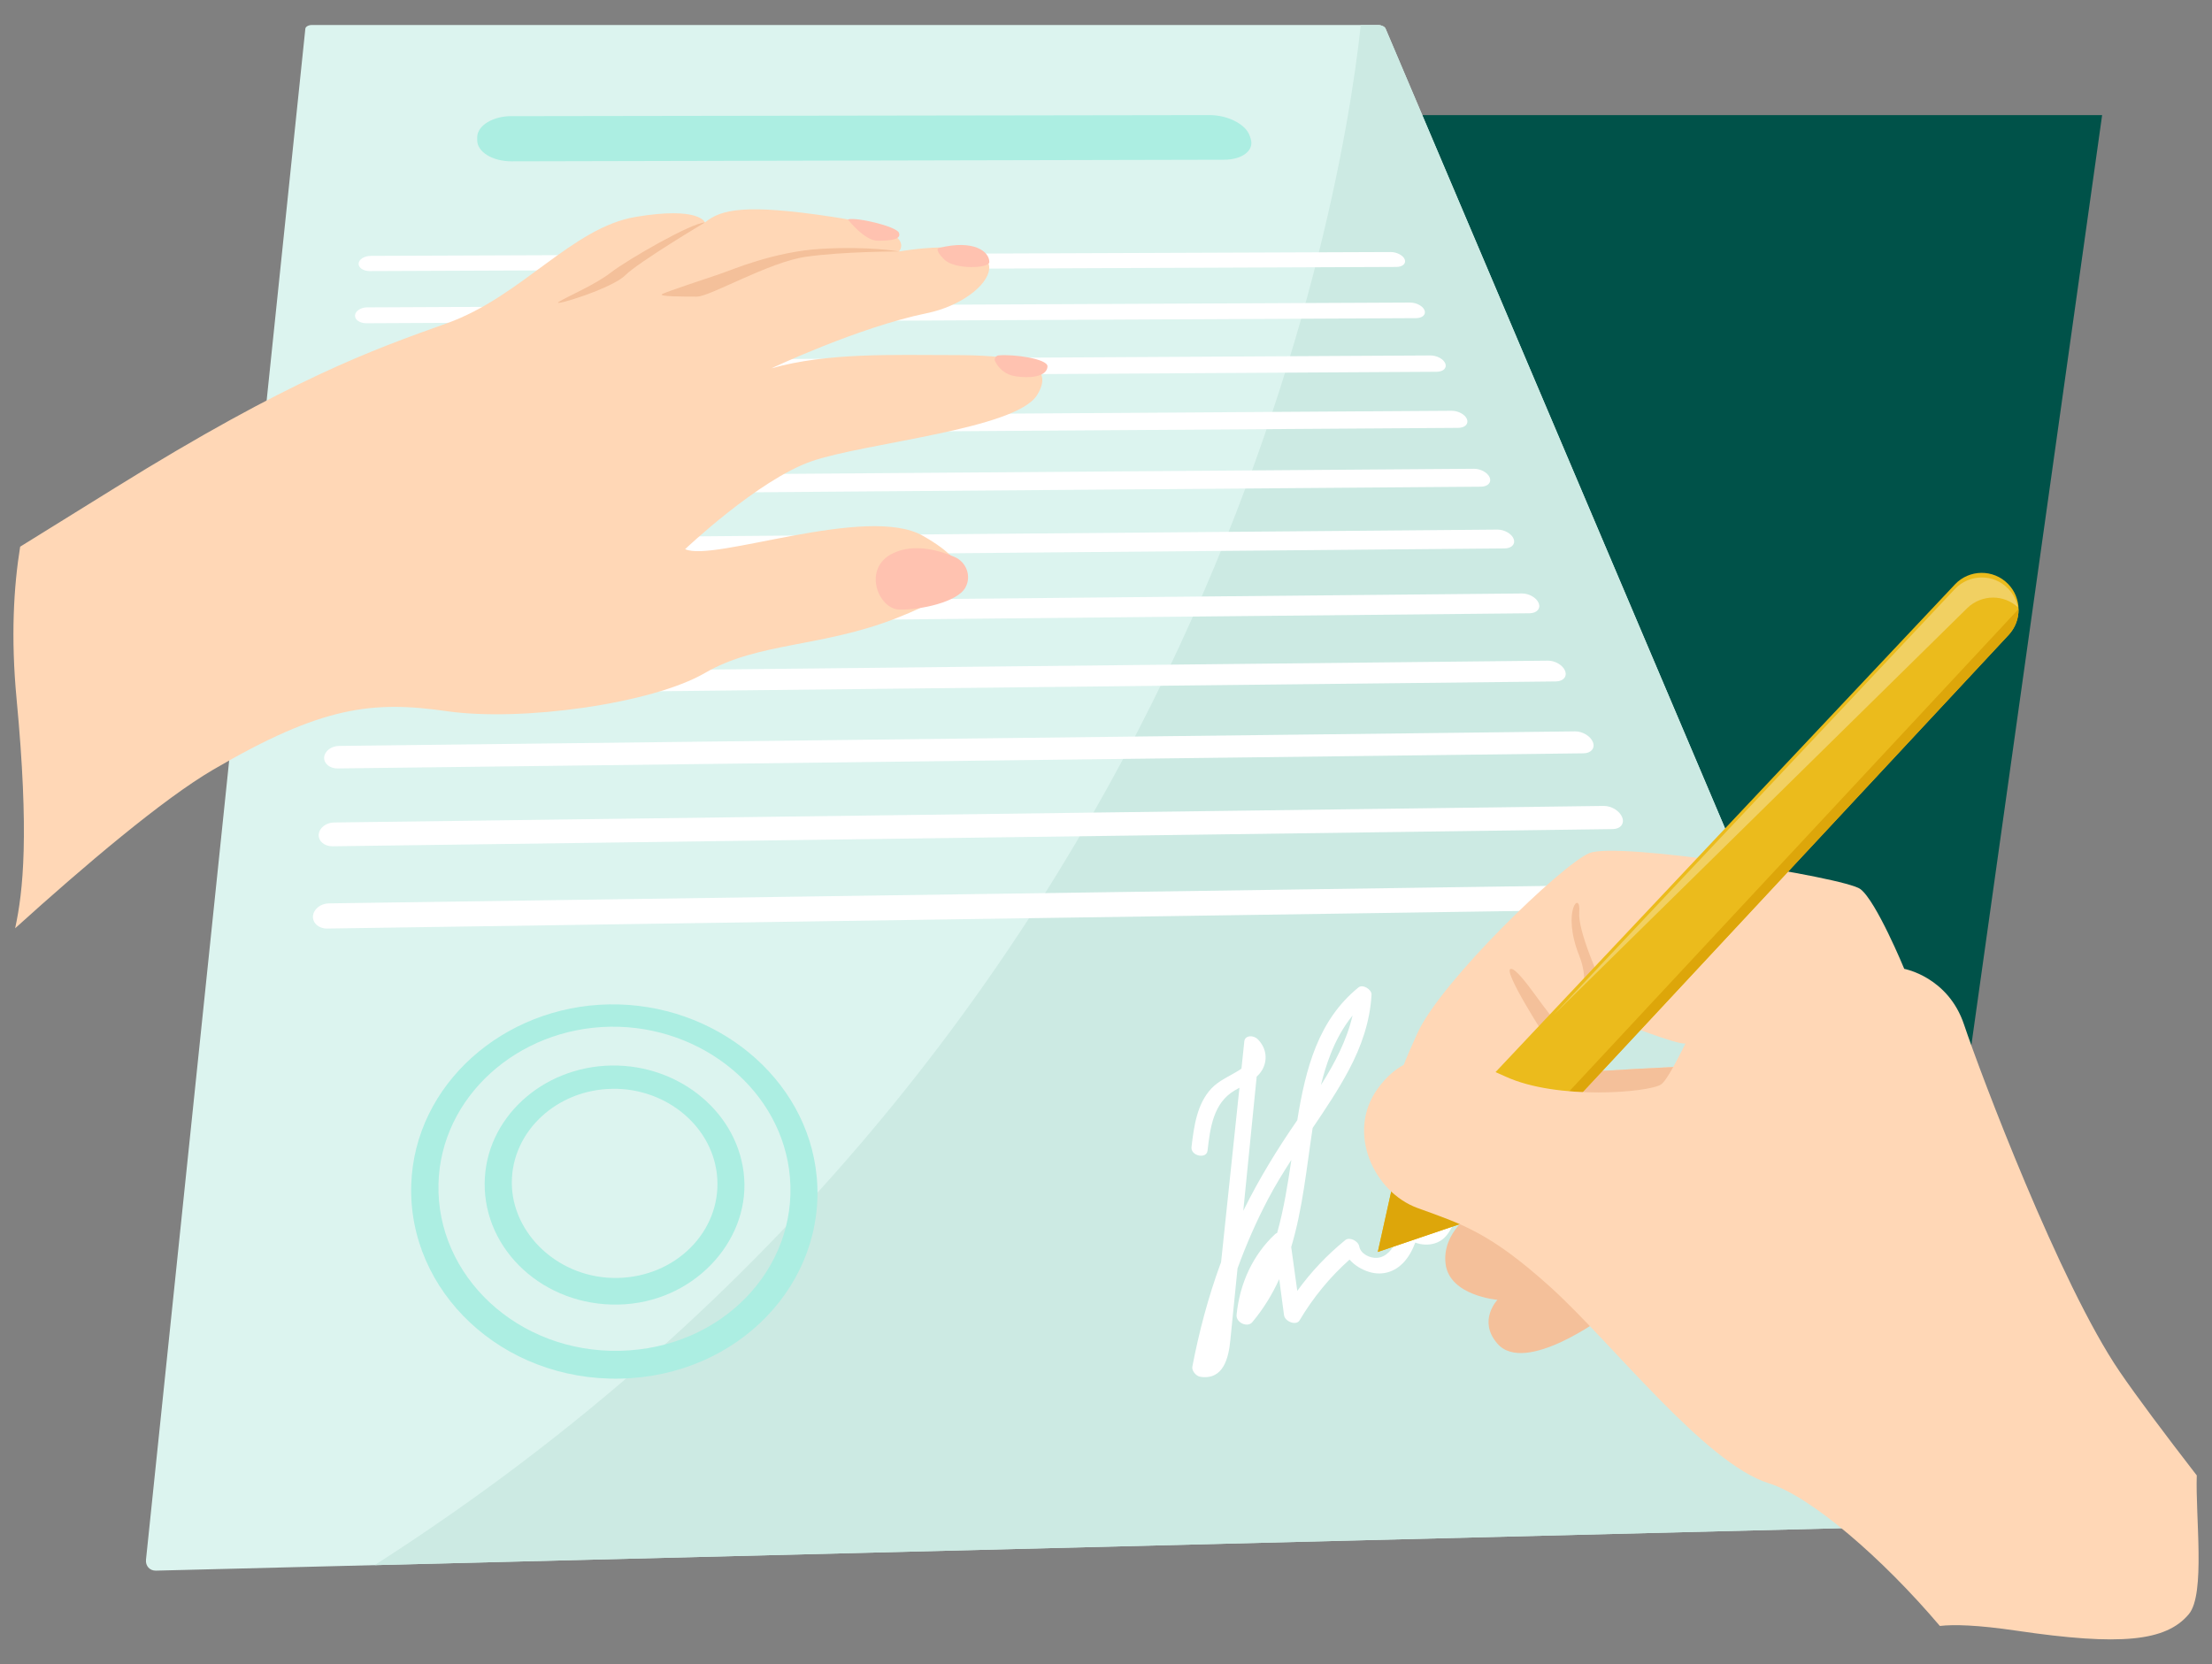 <?xml version="1.0" encoding="UTF-8"?>
<svg id="main" xmlns="http://www.w3.org/2000/svg" viewBox="0 0 485 365">
  <rect x="0" y="0" width="485" height="365" fill="#808080" stroke="none"/>
  <defs>
    <style>
      .cls-1 {
        fill: #aceee2;
      }

      .cls-1, .cls-2, .cls-3, .cls-4, .cls-5, .cls-6, .cls-7, .cls-8, .cls-9, .cls-10, .cls-11 {
        stroke-width: 0px;
      }

      .cls-2 {
        fill: #dcf4ef;
      }

      .cls-3 {
        fill: #ffc2b0;
      }

      .cls-4 {
        fill: #f4c09a;
      }

      .cls-5 {
        fill: #ebbb1c;
      }

      .cls-6 {
        opacity: .31;
      }

      .cls-6, .cls-7 {
        fill: #fff;
      }

      .cls-8 {
        fill: #005249;
      }

      .cls-9 {
        fill: #ffd7b6;
      }

      .cls-10 {
        fill: #cceae3;
      }

      .cls-11 {
        fill: #dda60a;
      }
    </style>
  </defs>
  <g id="main-2" data-name="main">
    <polygon id="background" class="cls-8" points="76.13 25.24 460.91 25.24 423.82 289.08 122.35 267.39 76.13 25.24"/>
    <g id="agreemnent">
      <path class="cls-2" d="m303.8,6.28l138.14,325.49c.56,1.31,0,2.39-1.27,2.43l-406.49,10.24c-1.35.03-2.31-1.04-2.17-2.41L66.95,6.29c.05-.45.69-.81,1.46-.81h233.73c.74,0,1.48.35,1.66.79Z"/>
      <path class="cls-10" d="m303.8,6.28l138.14,325.49c.56,1.31,0,2.39-1.27,2.43l-358.53,9.03C261.22,228.63,293.68,49.64,298.36,5.49h3.78c.74,0,1.48.35,1.66.79Z"/>
      <path class="cls-1" d="m112.17,25.47l153.04-.23c4.01,0,7.94,2.01,8.79,4.52l.21.62c.87,2.55-1.74,4.64-5.83,4.65l-156.25.35c-4.19,0-7.55-2.1-7.5-4.68v-.63c.06-2.55,3.43-4.6,7.53-4.61Z"/>
      <path class="cls-7" d="m81.3,56.11l223.6-.84c1.36,0,2.75.72,3.1,1.62h0c.35.91-.47,1.65-1.84,1.65l-225.08.91c-1.42,0-2.51-.74-2.45-1.66h0c.06-.92,1.26-1.67,2.66-1.67Z"/>
      <path class="cls-7" d="m80.56,67.41l228.6-1.06c1.39,0,2.81.75,3.18,1.69h0c.37.95-.46,1.72-1.86,1.73l-230.14,1.12c-1.45,0-2.57-.77-2.5-1.74h0c.07-.96,1.29-1.75,2.73-1.75Z"/>
      <path class="cls-7" d="m79.8,79.24l233.83-1.29c1.42,0,2.88.78,3.27,1.77h0c.39.99-.46,1.8-1.89,1.81l-235.44,1.36c-1.48,0-2.63-.81-2.55-1.82h0c.07-1.01,1.32-1.83,2.79-1.84Z"/>
      <path class="cls-7" d="m78.99,91.62l239.3-1.54c1.45,0,2.96.82,3.36,1.85h0c.4,1.04-.45,1.89-1.92,1.9l-240.99,1.62c-1.52.01-2.69-.84-2.61-1.9h0c.07-1.06,1.36-1.92,2.86-1.93Z"/>
      <path class="cls-7" d="m78.15,104.61l245.03-1.81c1.49-.01,3.03.86,3.46,1.94h0c.42,1.09-.44,1.98-1.94,1.99l-246.81,1.9c-1.55.01-2.75-.88-2.67-2h0c.08-1.11,1.39-2.01,2.93-2.02Z"/>
      <path class="cls-7" d="m77.27,118.25l251.05-2.11c1.52-.01,3.12.9,3.56,2.03h0c.45,1.14-.44,2.08-1.97,2.1l-252.92,2.21c-1.59.01-2.82-.93-2.74-2.1h0c.08-1.16,1.43-2.12,3.01-2.13Z"/>
      <path class="cls-7" d="m76.34,132.59l257.37-2.44c1.56-.01,3.2.94,3.67,2.13h0c.47,1.2-.43,2.19-2,2.21l-259.33,2.54c-1.64.02-2.89-.97-2.8-2.2h0c.09-1.23,1.47-2.23,3.09-2.24Z"/>
      <path class="cls-7" d="m75.36,147.68l264.02-2.8c1.6-.02,3.29.99,3.78,2.24h0c.49,1.26-.41,2.31-2.03,2.32l-266.08,2.91c-1.68.02-2.97-1.02-2.87-2.32h0c.09-1.29,1.51-2.35,3.18-2.36Z"/>
      <path class="cls-7" d="m74.33,163.58l271.02-3.19c1.64-.02,3.39,1.04,3.91,2.36h0c.52,1.33-.4,2.43-2.05,2.45l-273.19,3.32c-1.72.02-3.04-1.08-2.95-2.44h0c.1-1.36,1.56-2.48,3.27-2.5Z"/>
      <path class="cls-7" d="m73.24,180.37l278.4-3.63c1.69-.02,3.49,1.09,4.04,2.49h0c.55,1.41-.38,2.57-2.08,2.59l-280.69,3.77c-1.77.02-3.13-1.13-3.03-2.58h0c.1-1.44,1.61-2.62,3.37-2.64Z"/>
      <path class="cls-7" d="m72.09,198.11l286.19-4.11c1.73-.02,3.6,1.15,4.18,2.63h0c.58,1.49-.36,2.72-2.11,2.74l-288.62,4.26c-1.82.03-3.22-1.2-3.11-2.72h0c.11-1.52,1.66-2.77,3.47-2.8Z"/>
      <path class="cls-1" d="m136.09,302.33c-26.08.58-46.7-19.18-45.92-42.58.73-21.94,20.23-39.11,43.43-39.49,23.12-.37,43.44,16.05,45.47,37.8,2.17,23.19-17.02,43.69-42.99,44.27Zm-2.33-77.17c-20.25.33-37.14,15.38-37.62,34.47-.5,20.19,17.36,37.09,39.77,36.6s38.99-18.04,37.29-38.06c-1.61-18.94-19.24-33.34-39.44-33.01Z"/>
      <path class="cls-1" d="m135.6,286.09c-16.32.34-29.49-11.87-29.33-26.65.15-14.18,12.61-25.51,27.75-25.77,15.11-.26,28.15,10.59,29.15,24.69s-11.29,27.39-27.57,27.73Zm-1.43-47.31c-12.07.21-21.93,9.29-21.95,20.55s10.4,21.19,23.21,20.92c12.78-.26,22.56-10.19,21.84-21.78-.7-11.22-11.04-19.91-23.09-19.7Z"/>
      <path class="cls-7" d="m362.95,259.85c-9.72-3.18-19.14-.89-23.95,5.09-.59-1.39-1.18-2.78-1.77-4.16-.69-1.62-2.9-2.14-3.5-.76-.96,2.22-5.18,1.5-7.62,1.41-3.33-.13-6.66.04-8.71,2.14-1.71,1.75-2.27,6.39-5.86,6.04-.12-.01-.22-.05-.32-.08.7-2.88.91-5.92.6-9.01-.15-1.53-2.38-2.78-3.36-1.53-1.91,2.45-3.03,6.13-1.88,9.69.14.44.33.84.55,1.21-.3.85-.64,1.69-1.05,2.48-.78,1.5-2.05,3.3-4.11,3.47-1.57.13-3.63-.85-3.94-2.5-.23-1.23-2.15-2.13-3.05-1.4-3.98,3.24-7.52,6.96-10.54,11.15-.45-3.23-.89-6.44-1.33-9.62,2.55-8.48,3.38-17.52,4.7-26.11,2.84-4.2,5.63-8.36,7.94-12.72,2.74-5.15,4.65-10.64,4.97-16.52.06-1.12-1.9-2.36-2.86-1.58-8.82,7.15-11.58,17.73-13.42,29.12-4.33,6.26-8.36,12.81-11.84,19.87.67-6.75,1.34-13.36,1.98-19.85.32-3.22.64-6.41.96-9.58.48-.44.9-.93,1.23-1.51,1.12-1.96,1.05-4.61-.97-6.66-1.04-1.05-2.84-.85-2.97.41-.21,1.99-.42,3.99-.63,6-.13.09-.25.19-.38.27-2.1,1.36-4.51,2.28-6.21,4.09-3.14,3.35-3.82,8.22-4.36,12.82-.24,1.98,3.3,2.76,3.52.79.57-5.04,1.29-10.41,5.89-13.15.36-.21.73-.42,1.1-.62-1.29,12.29-2.63,25.04-4.03,38.28-.07.19-.15.37-.22.56-2.57,7.05-4.58,14.52-6.08,22.33-.17.87.8,2.08,1.75,2.22,5.11.77,6.21-4.23,6.58-8.01.53-5.33,1.06-10.59,1.58-15.77,1.94-5.31,4.17-10.4,6.71-15.22,1.56-2.97,3.3-5.8,5.09-8.56-.79,5.4-1.66,10.82-3.11,16-.17.07-.33.16-.46.28-4.81,4.5-7.73,10.68-8.44,17.67-.18,1.75,2.4,2.87,3.42,1.66,2.48-2.95,4.4-6.13,5.93-9.46.35,2.6.7,5.23,1.05,7.87.2,1.47,2.69,2.37,3.4,1.18,3-5.04,6.67-9.52,10.97-13.34,1.1,1.26,2.68,2.22,4.32,2.71,3.04.91,5.64-.16,7.37-1.92,1.23-1.25,2.09-2.84,2.72-4.52,1.39.52,2.93.59,4.3.16,3.55-1.11,3.61-4.68,5.93-6.8,1.95-1.78,5.79-1.16,8.67-1.06,2.18.07,4.25-.07,5.82-.86.68,1.63,1.37,3.26,2.06,4.91.71,1.7,2.91,2.16,3.55.78,3.26-7.14,12.96-9.74,22.48-6.61,1,.33,1.77-.41,1.73-1.18-.05-.94-.95-1.66-1.92-1.98Zm-66.39-37.15c-1.27,5.43-3.88,10.43-6.94,15.26.57-2.33,1.26-4.59,2.11-6.76,1.2-3.08,2.78-5.96,4.83-8.5Z"/>
    </g>
    <g id="left_hand">
      <path class="cls-9" d="m227.41,86.61c-4.66,7.58-37.88,10.49-49.54,14.57-11.66,4.08-27.65,19.25-27.65,19.25,6.15,2.94,39.89-9.92,52.13-2.93s10.49,11.66-5.83,18.07c-16.32,6.41-30.31,5.24-41.95,12.01s-40.22,10.72-56.54,8.39c-16.32-2.34-27.4-1.17-51.29,12.82-11.04,6.46-28.18,21-43.42,34.78,1.76-8.1,3.12-20.61.31-50.35-1.27-13.42-.64-24.5.79-33.33,6.8-4.21,13.8-8.56,20.76-12.88,38.46-23.9,56.53-30.31,72.85-36.13,16.32-5.83,27.39-20.99,41.38-23.32,13.98-2.33,15.16,1.22,15.16,1.22,3.51-2.87,8.73-4.13,27.96-1.22,19.24,2.92,14.57,7.58,14.57,7.58,29.73-4.66,20.98,10.49,6.09,13.55-14.89,3.05-34.06,12.09-34.06,12.09,12.24-3.49,26.81-2.91,39.63-2.91s23.31,1.16,18.65,8.74Z"/>
      <path class="cls-4" d="m197.1,55.14s-12.24,0-20.4,1.17-20.98,8.74-23.9,8.74-8.74,0-7.58-.58,9.99-3.5,12.57-4.37,11.9-4.95,22.39-5.54,16.9.58,16.9.58Z"/>
      <path class="cls-4" d="m154.57,48.78s-14.58,8.69-17.5,11.61-16.32,6.99-14.57,5.83,7.84-3.66,11.49-6.49,17.67-10.89,20.57-10.94Z"/>
      <path class="cls-3" d="m211.72,128.76c1.3-2.46.16-5.49-2.39-6.61-3.07-1.34-8.64-3.08-13.39-.89-6.99,3.22-3.42,12.28,1.2,12.41s12.78-1.62,14.53-4.82c.02-.03.03-.06.05-.1Z"/>
      <path class="cls-3" d="m218.94,77.94c-.63.06-1.02.74-.74,1.31.58,1.16,1.88,2.9,4.54,3.28,4.08.58,6.87-.28,6.93-2.18.05-1.66-7.45-2.73-10.74-2.41Z"/>
      <path class="cls-3" d="m205.87,54.39s-1.19.16,1.14,2.49,9.91,1.99,9.91.58c0-2.33-3.45-4.99-11.05-3.08Z"/>
      <path class="cls-3" d="m185.91,48.13s3.62,4.67,6.53,4.67,5.25-.3,4.66-1.75-9.56-3.51-11.19-2.92Z"/>
    </g>
    <g id="right_hand">
      <path class="cls-9" d="m417.52,212.46l-2.19,16.18-37.16,15.59-3.33,1.4h-38.18s6.1-10,9.6-10.41c3.51-.4,22.73-1.34,22.73-1.34,0,0,.34-.69.68-1.56.6-1.52,1.19-3.61-.14-3.47-2.08.22-14.08-4.6-14.08-4.6,0,0,.37-6.93-2.84-5.33-.21.1-.44.24-.67.42-1.43,1.07-4.56,3.78-8.02,6.92-6.12,5.56-13.28,12.5-13.84,14.18-.87,2.62-21.86,7-23.61,4.37s-.87-7,4.37-18.36c5.25-11.37,31.48-36.73,37.6-39.35s55.97,5.25,59.46,7.87,9.62,17.49,9.62,17.49Z"/>
      <path class="cls-4" d="m378.17,236.95v7.28l-3.33,1.4h-38.18s6.1-10,9.6-10.41c3.51-.4,22.73-1.34,22.73-1.34,0,0,.34-.69.68-1.56,4.28,2.02,8.5,4.62,8.5,4.62Z"/>
      <path class="cls-4" d="m352.61,218.93c-.21.1-.44.24-.67.42-1.43,1.07-4.56,3.78-8.02,6.92-3.2,1.07-5.1,1.07-5.1,1.07,0,0-9.62-14.87-7.52-14.87s9.27,12.24,10.14,11.37,8.74-4.37,4.8-14.31c-3.94-9.93.45-14.55.02-9.44-.33,3.93,4.21,14.24,6.35,18.84Z"/>
      <path class="cls-4" d="m323.08,265.81s-7,4.37-6.12,11.37c.87,7,11.37,7.87,11.37,7.87,0,0-4.4,4.59,0,9.62,6.12,7,23.61-6.12,23.61-6.12l-28.86-22.74Z"/>
      <path class="cls-5" d="m428.62,128.18l-123.03,130.63-3.5,15.74,17.96-6.1,120.37-129.23c2.95-3.17,2.88-8.09-.15-11.18h0c-3.22-3.27-8.5-3.21-11.65.13Z"/>
      <path class="cls-6" d="m442.43,133.17c-1.53-1.42-3.49-2.12-5.45-2.12s-4.09.77-5.66,2.32l-90.7,89.25,88-93.44c1.6-1.69,3.75-2.54,5.89-2.54s4.18.8,5.76,2.41c1.15,1.17,1.88,2.61,2.16,4.12Z"/>
      <path class="cls-11" d="m442.58,133.57c.04,2.03-.68,4.06-2.16,5.66l-120.37,129.23-17.95,6.09,3.49-15.74,8-8.5-2.49,11.24,17.95-6.09,113.53-121.89Z"/>
      <path class="cls-9" d="m479.93,353.97c-5,6-15,7-37.78,3.64-8.63-1.27-13.77-1.39-16.82-1.04-12.63-14.9-28.31-28.42-37.54-31.3-13.99-4.37-34.34-30.8-47.78-42.95-13.43-12.14-19.55-13.89-29.17-17.39-9.62-3.49-15.74-16.61-8.74-26.23,6.99-9.62,16.61-7.87,27.98-2.62,11.37,5.24,31.48,3.49,34.1,1.75,2.63-1.75,9.62-19.24,12.25-20.99,2.62-1.75,41.1-4.37,41.1-4.37,0,0,9.61,1.74,13.11,12.24,3.5,10.49,20.99,56.84,34.11,76.08,3.74,5.48,9.81,13.58,16.91,22.77-.31,9.06,1.93,26.01-1.73,30.41Z"/>
    </g>
  </g>
</svg>